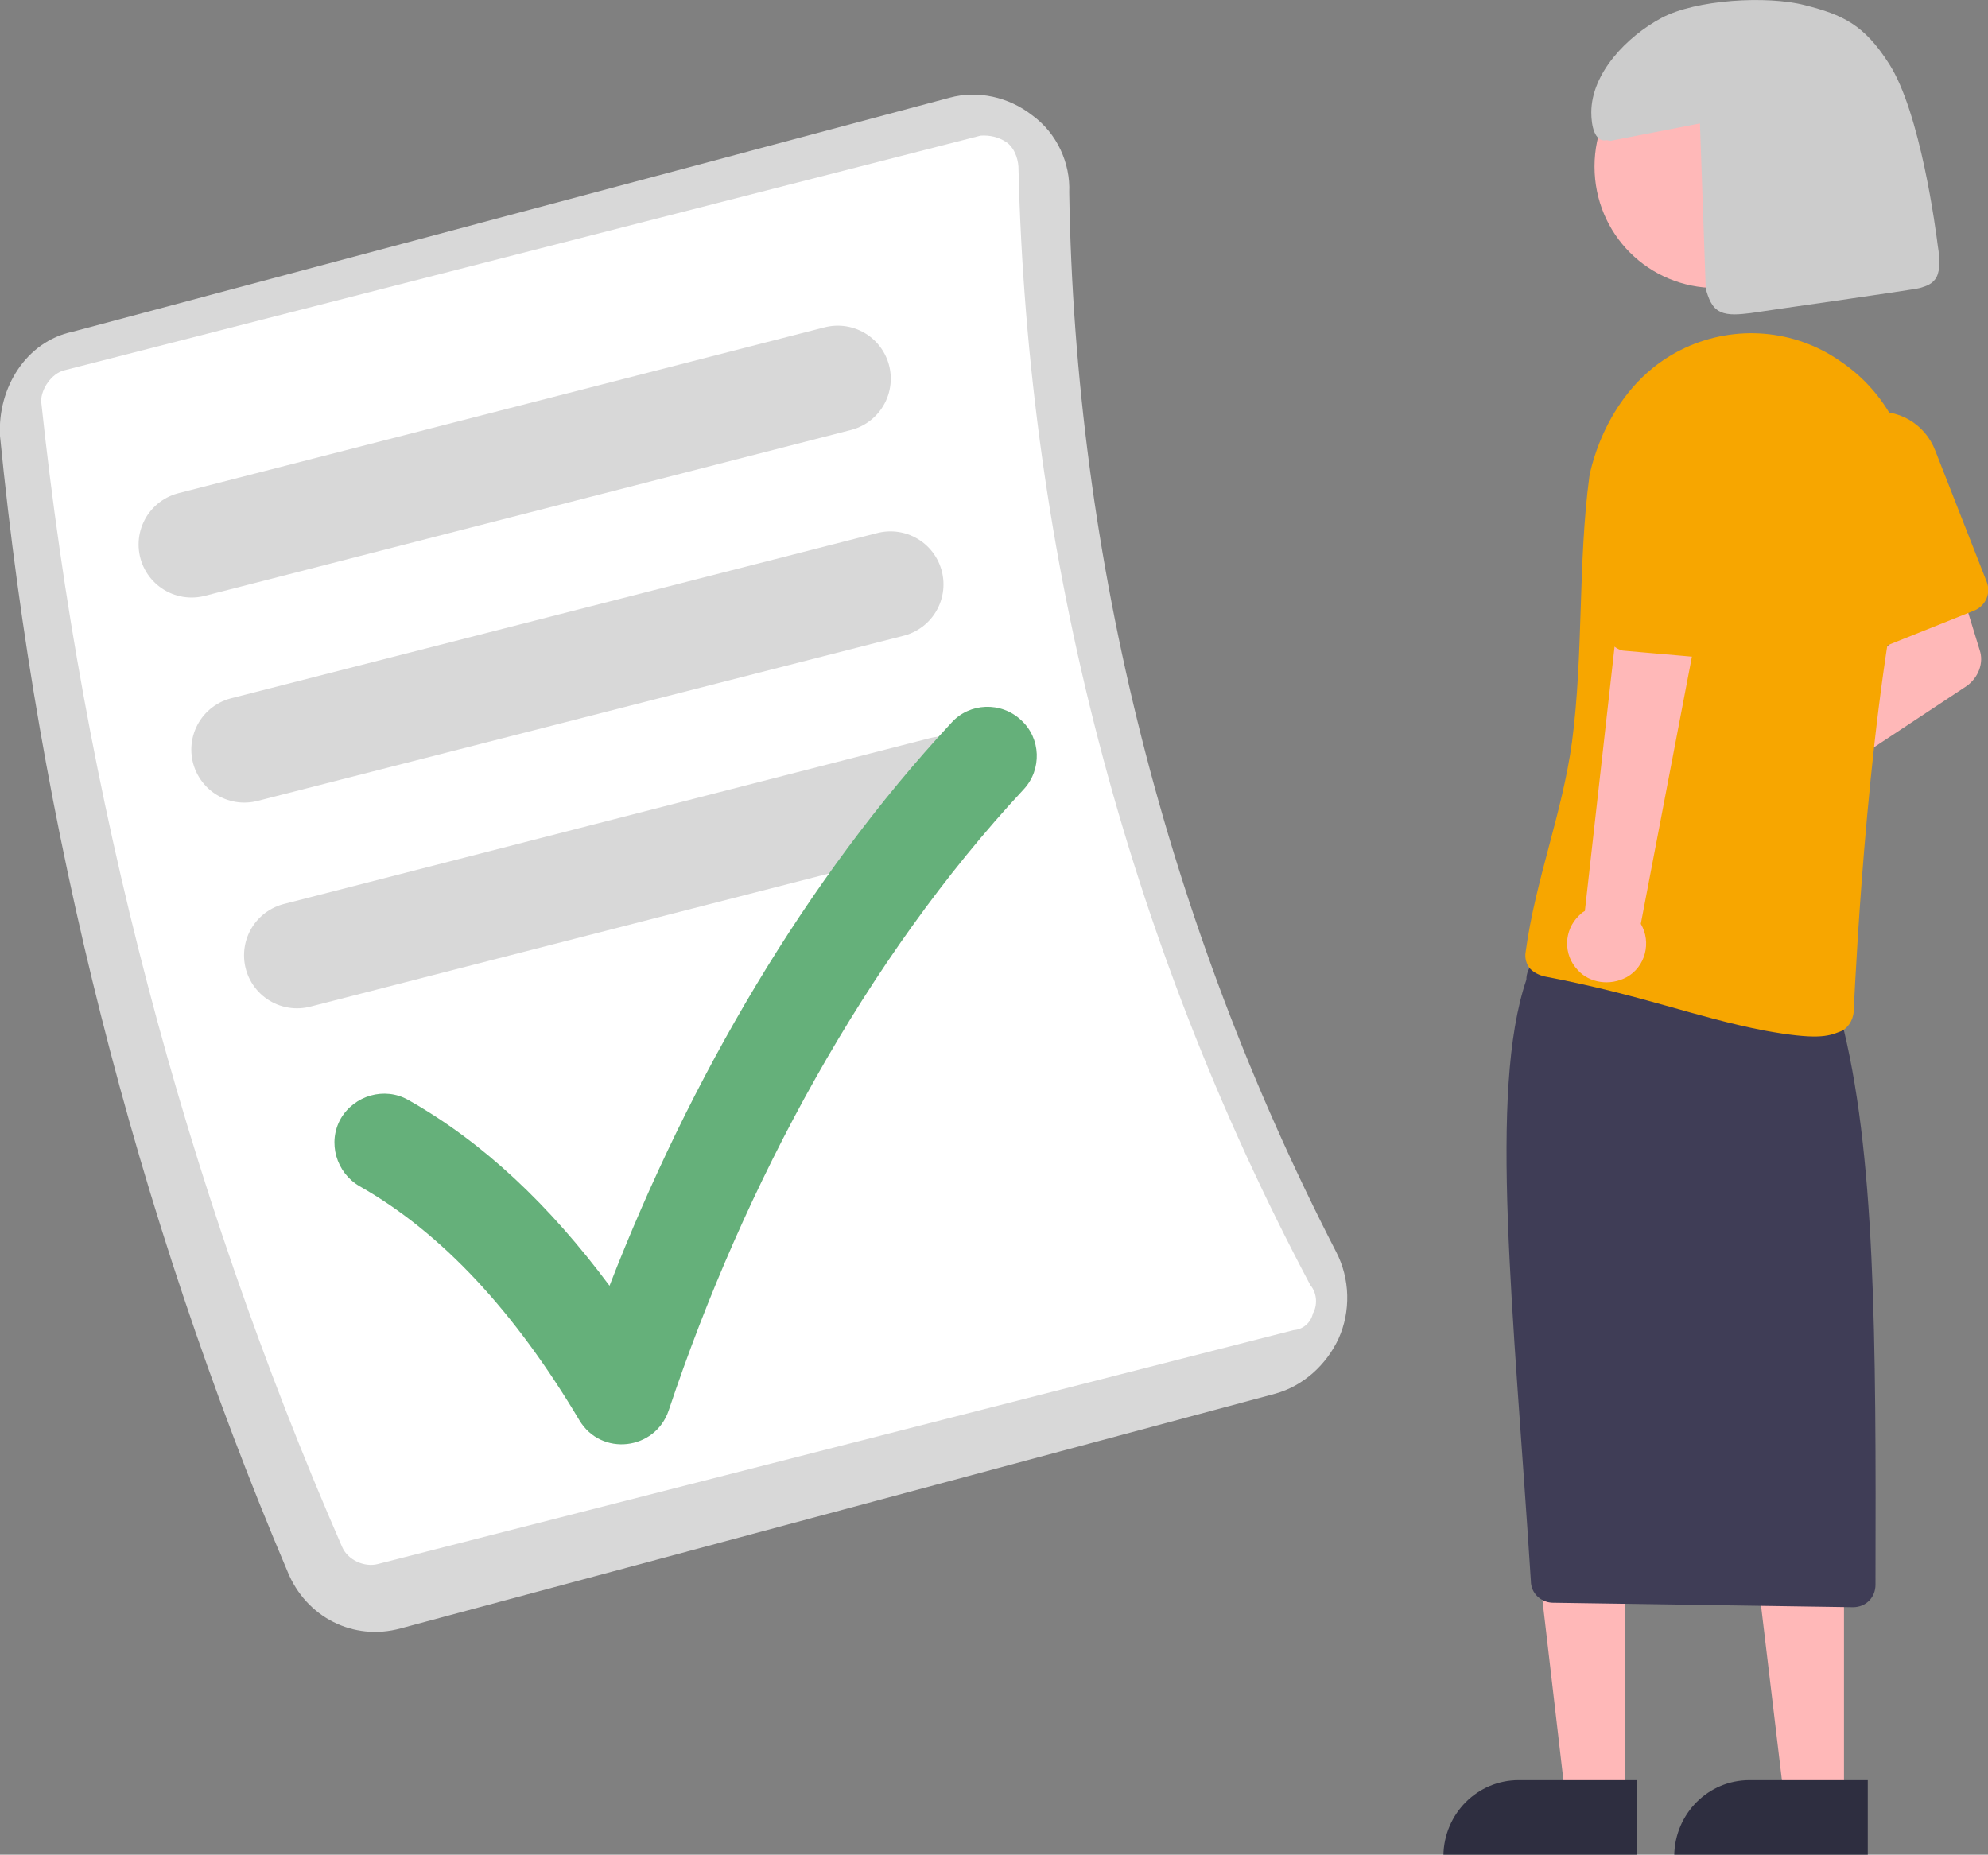 <?xml version="1.0" encoding="UTF-8"?>
<!-- Generator: Adobe Illustrator 28.0.0, SVG Export Plug-In . SVG Version: 6.00 Build 0)  -->
<svg xmlns="http://www.w3.org/2000/svg" xmlns:xlink="http://www.w3.org/1999/xlink" version="1.1" id="Layer_2_00000103965788145987370470000006885422183364039345_" x="0px" y="0px" width="309.2px" height="288.5px" viewBox="0 0 309.2 288.5" style="enable-background:new 0 0 309.2 288.5;" xml:space="preserve">
<rect x="0" y="0" width="309.2" height="288.5" fill="#808080" stroke="none"/>
<style type="text/css">
	.st0{fill:#D8D8D8;}
	.st1{fill:#FFFFFF;}
	.st2{fill:none;stroke:#D8D8D8;stroke-width:16.488;stroke-linecap:round;stroke-miterlimit:10;}
	.st3{fill:#65B07A;}
	.st4{fill:#FFB8B8;}
	.st5{fill:#F7A600;}
	.st6{fill:#2E2E40;}
	.st7{fill:#3F3D56;}
	.st8{fill-rule:evenodd;clip-rule:evenodd;fill:#CCCCCC;}
	.st9{fill-rule:evenodd;clip-rule:evenodd;fill:#FFB8B8;}
</style>
<g id="Text">
	<path class="st0" d="M44.7,244.4C21,188.5,6,128.7,0,67.8c-0.4-7.5,4.1-14.7,11.3-16.2l136.4-36.4c4.4-1.2,9.2-0.1,12.8,2.7   c3.9,2.8,6,7.5,5.8,12c0.9,57.3,15.2,113.7,41.5,164.8c2.2,4.2,2.3,9.3,0.4,13.5c-1.9,4.1-5.5,7.4-9.9,8.6l-136,36.5   C55,255.3,47.6,251.6,44.7,244.4"></path>
	<path class="st1" d="M53.2,240.6c0.9,2.1,3.5,3.2,5.5,2.7l142.5-36.4c1.5-0.1,2.7-1.2,3-2.6c0.7-1.2,0.7-3.1-0.4-4.4   c-28.6-53.9-44-113.5-45.4-174c-0.1-1.4-0.7-3-1.9-3.8c-1.2-0.8-2.6-1.1-4-1L10,57.6c-2,0.5-3.6,2.9-3.6,4.8   C12.9,123.7,28.5,183.9,53.2,240.6"></path>
	<line class="st2" x1="29.8" y1="84.7" x2="130.3" y2="58.9"></line>
	<line class="st2" x1="38" y1="116.6" x2="138.5" y2="90.9"></line>
	<line class="st2" x1="46.2" y1="148.6" x2="146.7" y2="122.8"></line>
	<path class="st3" d="M63.5,171.1c-3.7-2.1-8.4-0.7-10.5,2.9c-2.1,3.7-0.7,8.4,2.9,10.5c12.9,7.3,24.2,19.6,34.2,36.4   c3.4,5.7,11.8,4.7,13.9-1.5c11.8-35.3,30.7-70.3,55.2-96.6c2.9-3.1,2.7-8-0.4-10.8c-3.1-2.9-8-2.7-10.8,0.4   c-22.7,24.4-40.7,55.4-53.2,87.6C85.5,187.5,75.2,177.7,63.5,171.1L63.5,171.1L63.5,171.1z"></path>
	<path class="st4" d="M270.6,120c-0.2,0-0.6-0.1-0.9,0c-3.6,0.2-6.5,3.1-6.3,6.8c0.1,3.6,3.1,6.3,6.7,6.2c3.6-0.2,6.5-3.1,6.3-6.8   l29.5-19.5c1.8-1.3,2.7-3.6,2-5.6l-3.9-12.7l-10.8,3.8l1.5,7.3L271.5,120C271.4,120,271.1,119.9,270.6,120"></path>
	<path class="st5" d="M288.7,100.8c-0.9-0.5-1.5-1.4-1.7-2.4l-3.9-23.3c-0.9-5.2,2.6-10,7.6-10.9c4.4-0.8,8.7,1.7,10.3,5.9l8,20.4   c0.7,1.8-0.2,3.8-2,4.5l-15.5,6.2C290.6,101.4,289.5,101.3,288.7,100.8"></path>
	<polygon class="st4" points="252.8,279.8 243.5,279.8 239.2,242.9 252.8,242.9  "></polygon>
	<path class="st6" d="M236.2,276.9h18.4v11.7h-30.1C224.6,282.1,229.8,276.9,236.2,276.9"></path>
	<polygon class="st4" points="286.8,280.7 277.6,280.7 273.2,243.9 286.8,243.9  "></polygon>
	<path class="st6" d="M272.1,276.9h18.4v11.7h-30.1C260.5,282.1,265.7,276.9,272.1,276.9"></path>
	<path class="st7" d="M241.4,249.3c-1.8-0.1-3.3-1.5-3.3-3.4c-2.7-42.3-6.6-76.1-0.7-93.5c0-2,1.5-3.5,3.5-3.5h0.5l41.9,6   c1.7,0.2,3,1.7,3,3.4c5.4,20.8,5.5,49.1,5.4,88.2c0,2-1.5,3.5-3.5,3.5L241.4,249.3L241.4,249.3z"></path>
	<path class="st5" d="M240.3,151.9c-0.9-0.2-1.7-0.6-2.3-1.2c-0.6-0.7-0.9-1.7-0.7-2.7c1.5-11.1,5.7-21.5,7.2-32.6   c1.8-13.6,0.9-27.8,2.7-41.3c0.2-1.1,2.8-14.4,14.9-20c7.8-3.6,16.9-2.9,24,2c0.3,0.2,0.7,0.5,1,0.7c8.3,6.1,12.1,16.6,9.7,26.6   c-6.1,25-8.1,66-8.5,74c-0.1,1.4-1,2.7-2.2,3.1c-1.8,0.7-3.5,1.3-11.7-0.2C263.6,158.2,255.5,154.8,240.3,151.9L240.3,151.9z"></path>
	<path class="st4" d="M266.9,7c10.5,0,18.9,8.4,18.9,18.9s-8.4,18.9-18.9,18.9c-10.5,0-18.9-8.4-18.9-18.9S256.5,7,266.9,7"></path>
	<path id="Fill-48" class="st8" d="M301.2,43.1c-0.6,1.1-1.6,1.4-2.6,1.7s-24.5,3.6-26.3,3.9c-1.7,0.2-3.5,0.4-4.7-0.2   c-1.4-0.6-1.9-2.2-2.3-3.6l-0.9-25.7l-13.9,2.7l-0.6-0.1c-1.9,0.4-2.4-2.3-2.4-4.3c0-6.1,5.5-11.8,10.9-14.7   c5.4-2.9,16.5-3.5,22.3-2c5.9,1.5,9.2,3,13.1,9.1c4.9,7.6,7.3,26,7.6,28.4C301.7,40.1,301.8,41.9,301.2,43.1L301.2,43.1z"></path>
	<path id="Fill-49" class="st9" d="M245.4,150.9c-2.3-2.4-2.2-6.2,0.2-8.5c0.2-0.2,0.5-0.5,0.9-0.7l5.9-52.5l12.4,4.3l-9.6,50.2   c1.7,2.9,0.7,6.7-2.2,8.3C250.4,153.4,247.2,152.9,245.4,150.9L245.4,150.9L245.4,150.9z"></path>
	<path class="st5" d="M250.1,99.5c-0.6-0.9-0.6-2-0.3-3l2-24c1.8-5,7.3-7.5,12.1-5.5c4.2,1.6,6.7,5.9,6,10.4l-3.3,21.8   c-0.3,1.8-2,3.2-3.9,2.9l-10.3-0.9C251.5,101,250.7,100.4,250.1,99.5"></path>
</g>
</svg>
